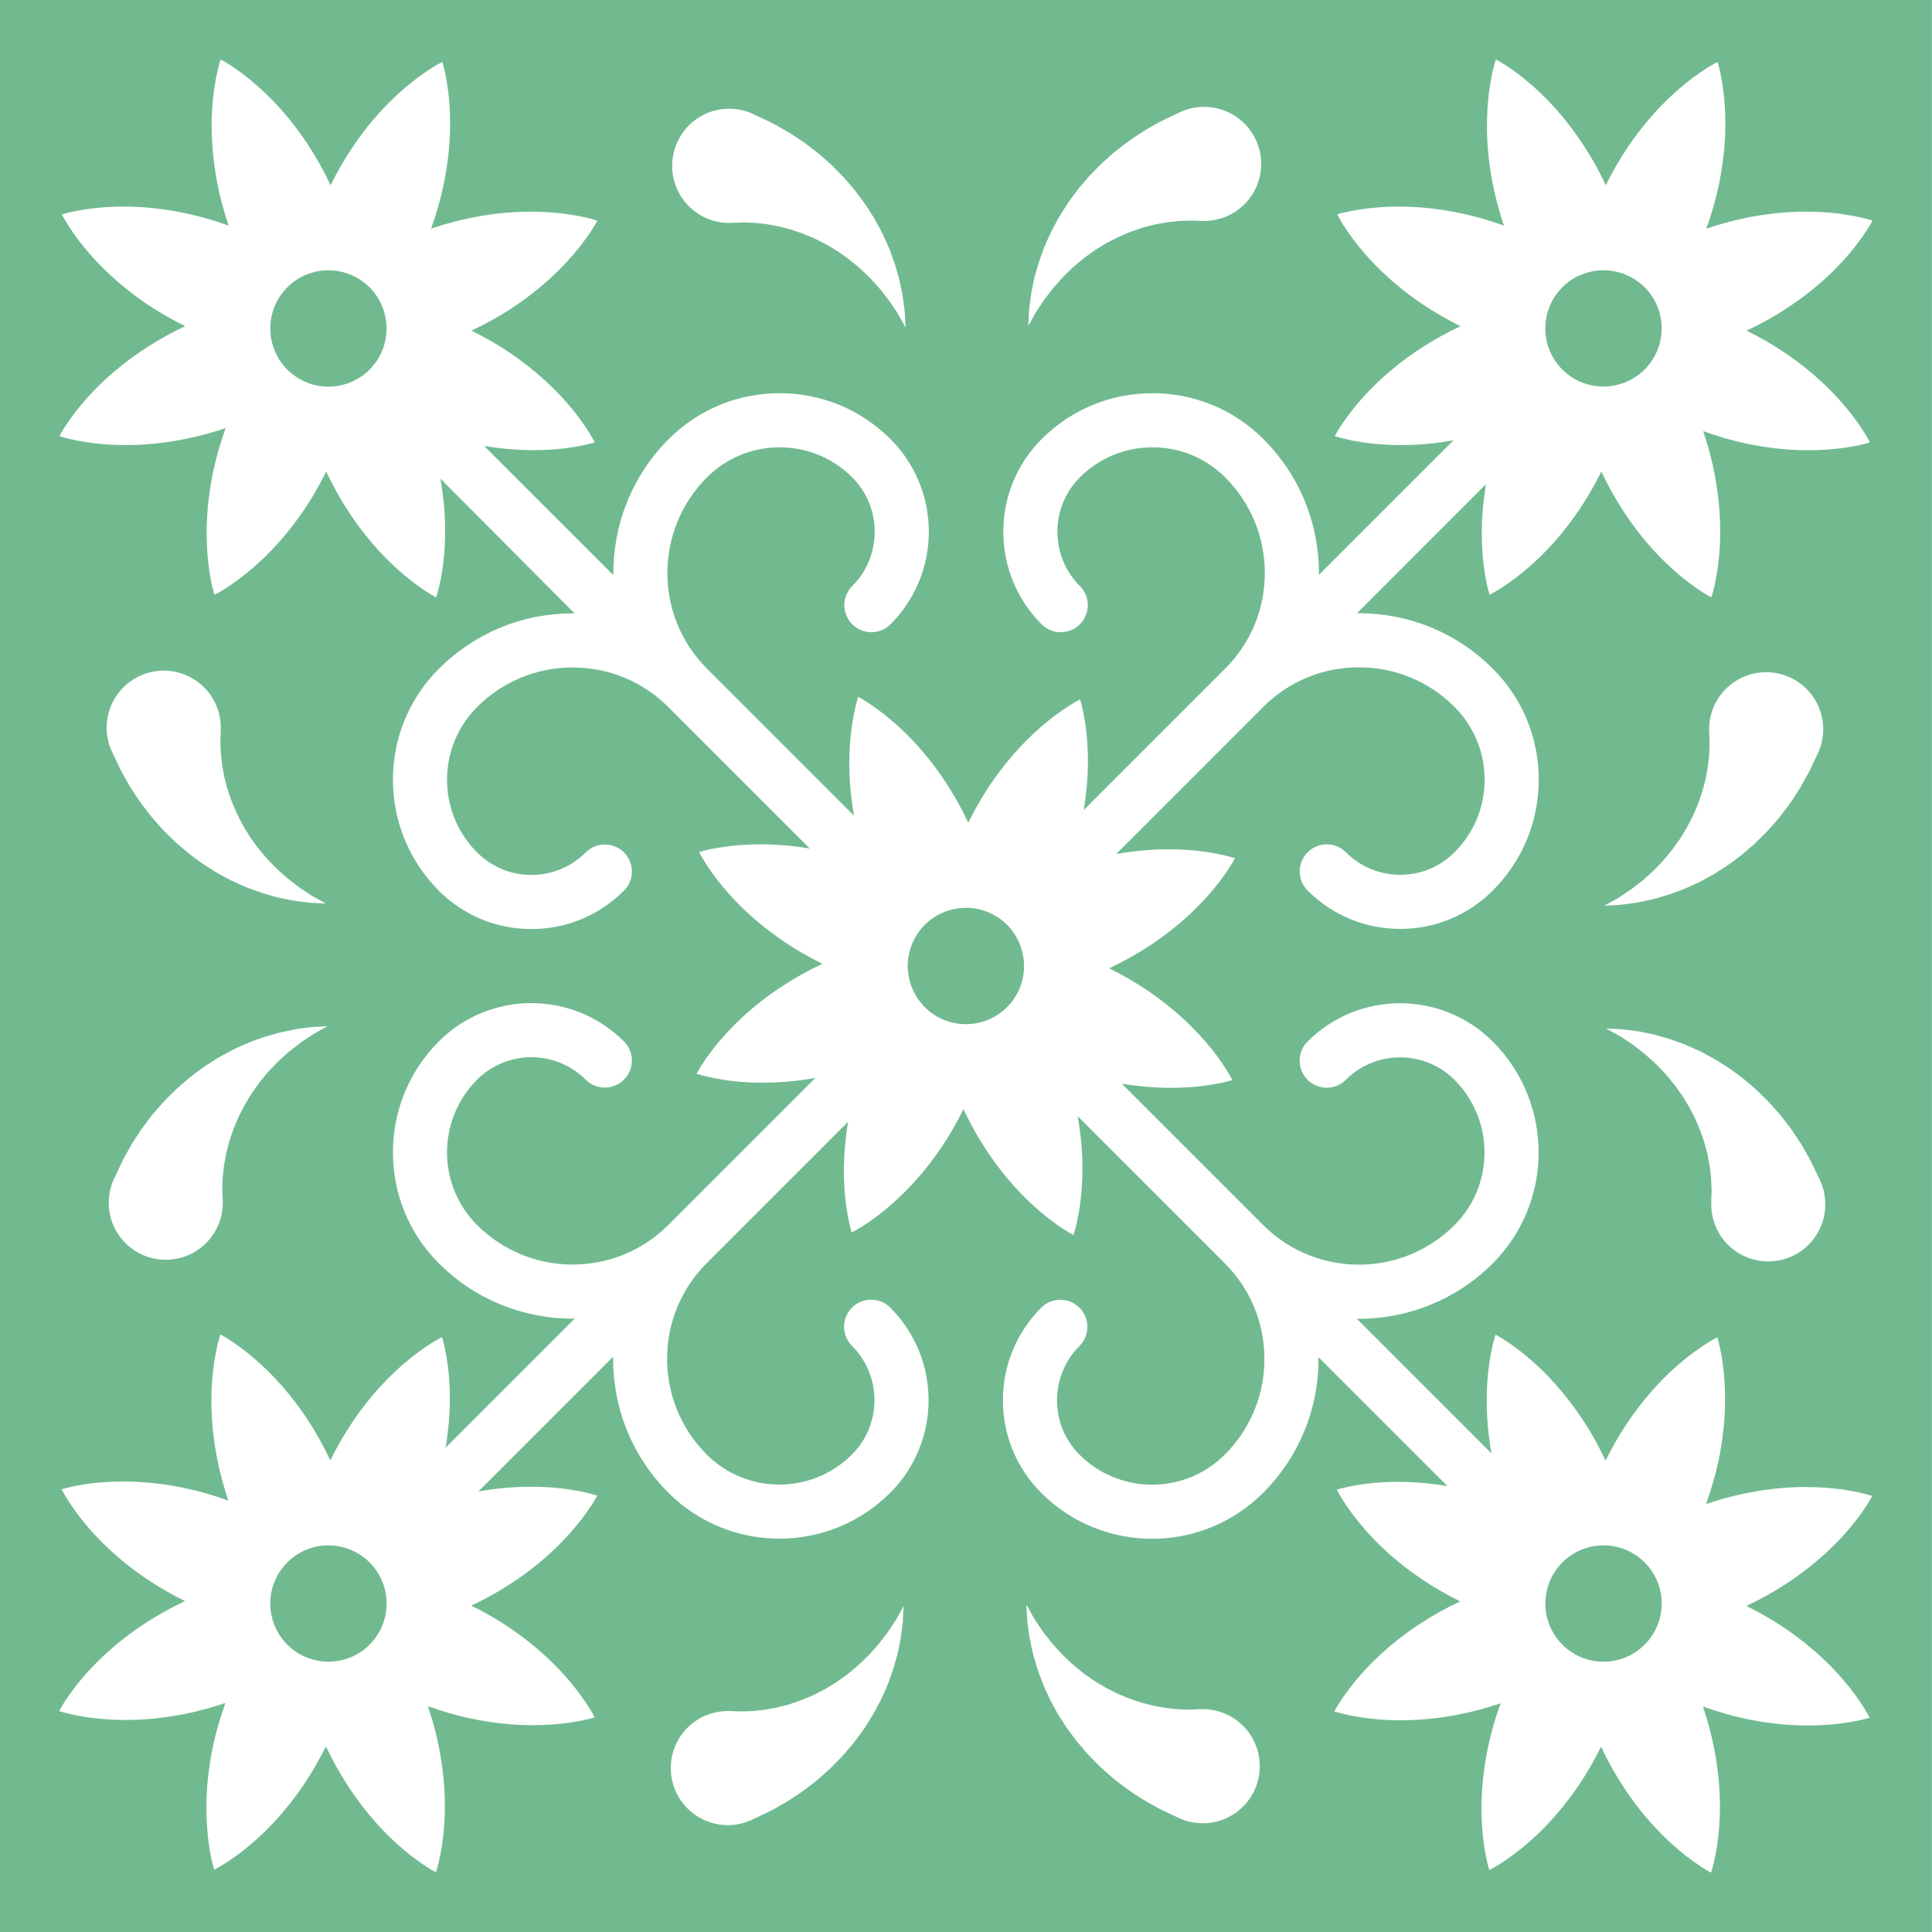 <?xml version="1.0" encoding="utf-8"?>
<!-- Generator: Adobe Illustrator 27.0.0, SVG Export Plug-In . SVG Version: 6.00 Build 0)  -->
<svg version="1.1" id="Capa_1" xmlns="http://www.w3.org/2000/svg" xmlns:xlink="http://www.w3.org/1999/xlink" x="0px" y="0px"
	 viewBox="0 0 300 300" style="enable-background:new 0 0 300 300;" xml:space="preserve">
<style type="text/css">
	.st0{fill:#71BA90;}
</style>
<g>
	<path class="st0" d="M158.42,146.76c-1.03-2.69-3.2-4.59-5.74-5.39c-1.7-0.53-3.56-0.56-5.37,0.01c-0.19,0.05-0.37,0.12-0.56,0.19
		c-2.69,1.03-4.59,3.2-5.39,5.74c-0.53,1.7-0.56,3.56,0.01,5.37c0.05,0.19,0.12,0.38,0.19,0.56c1.03,2.68,3.2,4.59,5.74,5.39
		c1.7,0.53,3.56,0.56,5.37-0.01c0.19-0.05,0.37-0.12,0.55-0.19c2.69-1.03,4.59-3.2,5.39-5.74c0.53-1.7,0.56-3.56-0.01-5.37
		C158.56,147.13,158.5,146.95,158.42,146.76z"/>
	<path class="st0" d="M59.43,245.76c-1.03-2.69-3.2-4.59-5.75-5.39c-1.87-0.58-3.95-0.57-5.92,0.19c-4.65,1.79-6.98,7.01-5.19,11.67
		c1.78,4.65,7.01,6.98,11.67,5.2c4.48-1.72,6.79-6.6,5.39-11.12C59.56,246.12,59.5,245.94,59.43,245.76z"/>
	<path class="st0" d="M0,0.01v299.99h299.99V0.01H0z M159.75,49c0.01-0.26,0.03-0.55,0.04-0.86c0.04-0.32,0.08-0.66,0.13-1.02
		c0.05-0.37,0.1-0.77,0.16-1.19c0.01-0.11,0.03-0.21,0.04-0.32c0.02-0.1,0.04-0.21,0.06-0.32c0.04-0.22,0.09-0.44,0.13-0.66
		c0.09-0.46,0.19-0.93,0.29-1.42c0.13-0.48,0.27-0.98,0.42-1.5c0.27-1.05,0.69-2.11,1.1-3.24c0.22-0.56,0.48-1.11,0.74-1.68
		c0.13-0.29,0.26-0.57,0.39-0.86c0.15-0.28,0.3-0.56,0.45-0.84c0.15-0.28,0.31-0.57,0.46-0.85c0.16-0.29,0.31-0.58,0.49-0.85
		c0.35-0.56,0.71-1.12,1.06-1.68c0.36-0.56,0.78-1.08,1.17-1.62c0.2-0.27,0.4-0.54,0.6-0.81c0.22-0.26,0.43-0.51,0.65-0.76
		c0.22-0.26,0.43-0.51,0.65-0.76c0.22-0.25,0.43-0.51,0.67-0.74c0.46-0.47,0.92-0.94,1.38-1.4c0.23-0.24,0.47-0.45,0.7-0.66
		c0.24-0.21,0.48-0.42,0.71-0.63c0.47-0.42,0.93-0.84,1.42-1.19c0.48-0.37,0.95-0.73,1.41-1.08c0.46-0.35,0.93-0.64,1.37-0.94
		c0.45-0.29,0.88-0.58,1.29-0.85c0.43-0.24,0.83-0.48,1.21-0.69c0.39-0.22,0.75-0.42,1.08-0.61c0.34-0.19,0.66-0.33,0.95-0.47
		c1.16-0.55,1.83-0.87,1.83-0.87l0.38-0.18c4.42-2.1,9.7-0.21,11.8,4.21c2.1,4.42,0.21,9.7-4.21,11.8c-1.31,0.62-2.74,0.89-4.1,0.85
		c0,0-0.45-0.02-1.24-0.04c-0.2,0-0.43-0.02-0.67-0.02c-0.24,0.01-0.5,0.02-0.78,0.03c-0.29,0.01-0.59,0.02-0.91,0.03
		c-0.32,0.04-0.65,0.07-1.01,0.11c-0.35,0.05-0.73,0.06-1.11,0.14c-0.38,0.07-0.78,0.15-1.19,0.22c-0.42,0.06-0.83,0.18-1.25,0.29
		c-0.21,0.06-0.43,0.11-0.65,0.17c-0.22,0.06-0.45,0.11-0.66,0.19c-0.44,0.15-0.9,0.3-1.35,0.46c-0.24,0.07-0.46,0.17-0.68,0.27
		c-0.23,0.1-0.46,0.19-0.69,0.29c-0.23,0.1-0.47,0.2-0.7,0.3c-0.23,0.11-0.45,0.23-0.68,0.34c-0.45,0.24-0.93,0.46-1.38,0.72
		c-0.45,0.27-0.9,0.54-1.35,0.82c-0.23,0.13-0.44,0.29-0.65,0.44c-0.21,0.15-0.43,0.31-0.64,0.46c-0.22,0.15-0.43,0.31-0.65,0.46
		c-0.2,0.17-0.4,0.33-0.6,0.5c-0.4,0.33-0.81,0.66-1.19,1c-0.73,0.71-1.5,1.39-2.11,2.12c-0.32,0.36-0.64,0.71-0.94,1.06
		c-0.28,0.36-0.55,0.71-0.81,1.05c-0.13,0.17-0.26,0.34-0.39,0.5c-0.06,0.08-0.13,0.16-0.19,0.24c-0.06,0.08-0.11,0.16-0.16,0.24
		c-0.21,0.33-0.42,0.63-0.61,0.92c-0.19,0.3-0.38,0.58-0.55,0.83c-0.15,0.27-0.29,0.53-0.42,0.75c-0.5,0.91-0.79,1.43-0.79,1.43
		S159.7,50.03,159.75,49z M112.9,16.89c1.45-0.05,2.83,0.24,4.06,0.82l0.41,0.2c0,0,0.67,0.31,1.83,0.86
		c0.29,0.14,0.61,0.28,0.95,0.47c0.33,0.19,0.7,0.39,1.08,0.61c0.38,0.22,0.79,0.45,1.22,0.69c0.42,0.26,0.85,0.55,1.3,0.84
		c0.44,0.3,0.92,0.59,1.37,0.94c0.45,0.35,0.92,0.7,1.41,1.07c0.48,0.35,0.95,0.77,1.42,1.19c0.24,0.21,0.47,0.42,0.71,0.63
		c0.24,0.21,0.48,0.42,0.71,0.66c0.45,0.46,0.91,0.93,1.38,1.4c0.24,0.23,0.45,0.48,0.67,0.74c0.22,0.25,0.43,0.5,0.65,0.76
		c0.21,0.25,0.43,0.51,0.65,0.76c0.21,0.26,0.41,0.54,0.61,0.8c0.4,0.54,0.81,1.06,1.18,1.62c0.36,0.56,0.71,1.12,1.07,1.67
		c0.18,0.27,0.33,0.57,0.49,0.85c0.15,0.28,0.31,0.57,0.46,0.85c0.15,0.28,0.3,0.56,0.45,0.84c0.13,0.29,0.26,0.57,0.4,0.86
		c0.25,0.57,0.52,1.12,0.74,1.68c0.41,1.14,0.84,2.19,1.11,3.24c0.15,0.52,0.3,1.02,0.42,1.5c0.1,0.49,0.2,0.97,0.3,1.42
		c0.05,0.23,0.09,0.45,0.14,0.66c0.02,0.11,0.04,0.21,0.06,0.32c0.01,0.11,0.03,0.21,0.04,0.32c0.06,0.42,0.11,0.81,0.16,1.19
		c0.05,0.37,0.09,0.71,0.13,1.02c0.02,0.31,0.03,0.6,0.05,0.86c0.06,1.04,0.09,1.63,0.09,1.63s-0.29-0.52-0.8-1.43
		c-0.13-0.23-0.27-0.48-0.42-0.75c-0.17-0.26-0.35-0.53-0.55-0.83c-0.19-0.29-0.4-0.6-0.62-0.92c-0.05-0.08-0.11-0.16-0.16-0.24
		c-0.06-0.08-0.13-0.16-0.19-0.24c-0.13-0.16-0.26-0.33-0.39-0.5c-0.26-0.34-0.53-0.69-0.82-1.05c-0.3-0.35-0.62-0.7-0.94-1.05
		c-0.62-0.73-1.39-1.4-2.12-2.11c-0.38-0.34-0.8-0.67-1.2-1c-0.2-0.16-0.4-0.33-0.6-0.49c-0.21-0.15-0.43-0.3-0.65-0.46
		c-0.21-0.15-0.43-0.3-0.64-0.46c-0.22-0.15-0.42-0.31-0.65-0.44c-0.45-0.27-0.9-0.54-1.35-0.81c-0.45-0.26-0.93-0.48-1.38-0.72
		c-0.23-0.11-0.45-0.23-0.68-0.34c-0.24-0.1-0.47-0.2-0.7-0.29c-0.23-0.1-0.46-0.19-0.69-0.29c-0.23-0.1-0.45-0.19-0.68-0.26
		c-0.46-0.15-0.91-0.31-1.35-0.46c-0.21-0.08-0.44-0.13-0.66-0.19c-0.22-0.06-0.44-0.11-0.65-0.17c-0.43-0.11-0.84-0.23-1.26-0.29
		c-0.41-0.07-0.8-0.15-1.19-0.22c-0.38-0.08-0.76-0.09-1.11-0.14c-0.35-0.04-0.69-0.07-1-0.11c-0.32-0.01-0.63-0.02-0.91-0.03
		c-0.28-0.01-0.54-0.02-0.79-0.03c-0.24-0.01-0.47,0.02-0.67,0.02c-0.79,0.03-1.24,0.05-1.24,0.05c-4.89,0.18-9-3.63-9.18-8.52
		C104.2,21.18,108.01,17.07,112.9,16.89z M140.23,251c-0.01,0.26-0.03,0.55-0.04,0.86c-0.04,0.32-0.08,0.66-0.13,1.02
		c-0.05,0.37-0.1,0.77-0.16,1.19c-0.01,0.11-0.03,0.21-0.04,0.32c-0.02,0.1-0.04,0.21-0.06,0.32c-0.04,0.22-0.09,0.44-0.13,0.66
		c-0.09,0.46-0.19,0.93-0.29,1.42c-0.13,0.48-0.27,0.98-0.42,1.5c-0.27,1.05-0.7,2.11-1.1,3.24c-0.22,0.56-0.48,1.11-0.74,1.68
		c-0.13,0.29-0.26,0.57-0.39,0.86c-0.15,0.28-0.3,0.56-0.45,0.84c-0.15,0.28-0.31,0.57-0.46,0.85c-0.16,0.29-0.31,0.58-0.49,0.85
		c-0.35,0.56-0.71,1.12-1.06,1.68c-0.36,0.56-0.78,1.08-1.17,1.62c-0.2,0.27-0.4,0.54-0.61,0.81c-0.22,0.26-0.43,0.51-0.65,0.76
		c-0.22,0.26-0.43,0.51-0.65,0.76c-0.22,0.25-0.43,0.51-0.67,0.74c-0.47,0.47-0.93,0.94-1.38,1.4c-0.23,0.24-0.47,0.45-0.7,0.66
		c-0.24,0.21-0.48,0.42-0.71,0.63c-0.47,0.42-0.93,0.84-1.42,1.19c-0.48,0.37-0.95,0.73-1.4,1.08c-0.46,0.35-0.93,0.64-1.37,0.94
		c-0.45,0.3-0.88,0.58-1.29,0.85c-0.43,0.24-0.83,0.48-1.21,0.69c-0.39,0.22-0.75,0.42-1.08,0.61c-0.34,0.19-0.66,0.33-0.94,0.47
		c-1.16,0.55-1.83,0.87-1.83,0.87l-0.38,0.18c-4.42,2.1-9.7,0.21-11.8-4.21c-2.09-4.42-0.21-9.7,4.21-11.8
		c1.31-0.62,2.74-0.89,4.1-0.85c0,0,0.45,0.02,1.24,0.04c0.2,0,0.43,0.03,0.67,0.02c0.24-0.01,0.5-0.02,0.79-0.03
		c0.29-0.01,0.59-0.02,0.91-0.03c0.32-0.04,0.65-0.07,1-0.11c0.35-0.05,0.73-0.06,1.11-0.14c0.38-0.07,0.78-0.15,1.19-0.22
		c0.42-0.06,0.83-0.18,1.25-0.29c0.22-0.06,0.43-0.11,0.65-0.17c0.22-0.06,0.45-0.11,0.66-0.19c0.44-0.15,0.89-0.3,1.35-0.46
		c0.24-0.07,0.46-0.17,0.68-0.27c0.23-0.1,0.46-0.19,0.69-0.29c0.23-0.1,0.47-0.2,0.7-0.3c0.23-0.11,0.45-0.23,0.68-0.34
		c0.45-0.24,0.93-0.46,1.38-0.72c0.45-0.27,0.9-0.54,1.35-0.82c0.23-0.13,0.44-0.29,0.65-0.44c0.22-0.15,0.43-0.31,0.64-0.46
		c0.22-0.15,0.43-0.31,0.65-0.46c0.2-0.17,0.4-0.33,0.6-0.5c0.4-0.33,0.81-0.66,1.19-1c0.73-0.71,1.5-1.39,2.11-2.12
		c0.32-0.36,0.64-0.71,0.94-1.06c0.28-0.36,0.55-0.71,0.81-1.05c0.13-0.17,0.26-0.34,0.39-0.5c0.06-0.08,0.13-0.16,0.19-0.24
		c0.05-0.08,0.11-0.16,0.16-0.24c0.22-0.33,0.42-0.63,0.61-0.92c0.2-0.3,0.38-0.58,0.55-0.83c0.15-0.27,0.29-0.53,0.42-0.75
		c0.5-0.91,0.79-1.43,0.79-1.43S140.29,249.97,140.23,251z M187.09,283.11c-1.45,0.05-2.83-0.24-4.06-0.82l-0.41-0.2
		c0,0-0.67-0.31-1.83-0.86c-0.29-0.14-0.61-0.28-0.95-0.47c-0.33-0.19-0.7-0.39-1.08-0.61c-0.38-0.22-0.79-0.45-1.22-0.69
		c-0.42-0.26-0.85-0.55-1.3-0.84c-0.44-0.3-0.92-0.59-1.37-0.94c-0.46-0.35-0.92-0.71-1.41-1.07c-0.48-0.35-0.95-0.77-1.42-1.19
		c-0.24-0.21-0.47-0.42-0.71-0.63c-0.24-0.21-0.48-0.42-0.71-0.66c-0.45-0.46-0.91-0.93-1.38-1.4c-0.24-0.23-0.45-0.48-0.67-0.74
		c-0.22-0.25-0.43-0.5-0.65-0.76c-0.21-0.25-0.43-0.51-0.65-0.76c-0.21-0.26-0.41-0.54-0.61-0.8c-0.4-0.54-0.81-1.06-1.18-1.62
		c-0.36-0.56-0.71-1.12-1.07-1.67c-0.18-0.27-0.33-0.56-0.49-0.85c-0.16-0.28-0.31-0.57-0.46-0.85c-0.15-0.28-0.3-0.56-0.45-0.84
		c-0.13-0.29-0.26-0.57-0.39-0.86c-0.26-0.57-0.52-1.12-0.74-1.68c-0.41-1.14-0.84-2.19-1.11-3.24c-0.15-0.52-0.3-1.02-0.42-1.5
		c-0.1-0.49-0.2-0.97-0.3-1.42c-0.05-0.23-0.09-0.45-0.14-0.66c-0.02-0.11-0.04-0.21-0.06-0.32c-0.02-0.11-0.03-0.21-0.05-0.32
		c-0.06-0.42-0.11-0.81-0.16-1.19c-0.05-0.37-0.09-0.71-0.13-1.02c-0.02-0.31-0.03-0.6-0.05-0.86c-0.06-1.04-0.09-1.63-0.09-1.63
		s0.29,0.52,0.79,1.43c0.13,0.23,0.27,0.48,0.42,0.75c0.17,0.26,0.35,0.53,0.55,0.83c0.19,0.29,0.4,0.6,0.62,0.92
		c0.05,0.08,0.11,0.16,0.16,0.24c0.06,0.08,0.12,0.16,0.19,0.24c0.13,0.16,0.26,0.33,0.39,0.5c0.26,0.34,0.53,0.69,0.81,1.05
		c0.3,0.35,0.62,0.7,0.94,1.05c0.62,0.73,1.39,1.4,2.12,2.11c0.38,0.34,0.8,0.67,1.2,1c0.2,0.16,0.4,0.33,0.61,0.5
		c0.21,0.15,0.43,0.3,0.65,0.46c0.21,0.15,0.43,0.3,0.64,0.46c0.22,0.15,0.42,0.31,0.65,0.44c0.45,0.27,0.9,0.54,1.35,0.81
		c0.45,0.26,0.93,0.48,1.38,0.72c0.23,0.11,0.45,0.23,0.68,0.34c0.24,0.1,0.47,0.2,0.7,0.29c0.23,0.1,0.46,0.19,0.69,0.29
		c0.23,0.1,0.45,0.19,0.68,0.26c0.46,0.15,0.91,0.31,1.35,0.46c0.21,0.08,0.44,0.13,0.67,0.19c0.22,0.06,0.44,0.11,0.65,0.17
		c0.43,0.11,0.84,0.23,1.26,0.29c0.41,0.07,0.8,0.15,1.19,0.22c0.38,0.08,0.76,0.09,1.11,0.14c0.35,0.04,0.69,0.07,1,0.11
		c0.32,0.01,0.63,0.02,0.91,0.03c0.28,0.01,0.54,0.02,0.79,0.03c0.24,0.01,0.47-0.02,0.67-0.02c0.79-0.03,1.24-0.05,1.24-0.05
		c4.89-0.18,9,3.63,9.18,8.52C195.79,278.82,191.98,282.93,187.09,283.11z M277.18,54.8c2.75,1.85,5.17,3.91,7.15,5.91
		c1.97,2.01,3.5,3.97,4.51,5.46c1.02,1.49,1.52,2.53,1.52,2.53s-1.1,0.36-2.88,0.66c-1.78,0.31-4.25,0.57-7.06,0.55
		c-2.82-0.02-5.98-0.34-9.22-1.03c-2.23-0.46-4.49-1.13-6.73-1.93c0.74,2.22,1.35,4.45,1.77,6.66c0.63,3.25,0.89,6.42,0.87,9.24
		c-0.02,2.81-0.33,5.28-0.67,7.05c-0.33,1.77-0.71,2.86-0.71,2.86s-1.03-0.52-2.5-1.57c-1.48-1.04-3.41-2.6-5.38-4.61
		c-1.98-2-3.99-4.46-5.79-7.24c-1.26-1.91-2.39-3.97-3.41-6.12c-1.04,2.1-2.19,4.11-3.45,5.96c-1.85,2.74-3.9,5.17-5.91,7.14
		c-2.01,1.97-3.97,3.5-5.46,4.51c-1.49,1.02-2.53,1.52-2.53,1.52s-0.36-1.09-0.66-2.87c-0.32-1.79-0.57-4.25-0.55-7.07
		c0.02-2.24,0.23-4.69,0.65-7.23L210.7,95.23c0.1,0,0.21-0.01,0.31-0.01c7.85,0,15.24,3.06,20.79,8.61
		c4.6,4.6,7.13,10.72,7.13,17.23c0,6.51-2.53,12.62-7.13,17.22c-3.84,3.84-8.94,5.96-14.37,5.96c-5.43,0-10.54-2.11-14.38-5.96
		c-1.64-1.64-1.64-4.3,0-5.94c1.64-1.64,4.3-1.64,5.94,0c2.25,2.25,5.25,3.5,8.44,3.5c3.18,0,6.18-1.24,8.43-3.5
		c3.02-3.02,4.67-7.02,4.67-11.28c0-4.26-1.66-8.27-4.67-11.29c-3.97-3.97-9.24-6.15-14.85-6.15c-5.61,0-10.88,2.18-14.85,6.15
		l-22.85,22.85c3.01-0.54,5.92-0.77,8.54-0.74c2.81,0.03,5.28,0.33,7.05,0.68c1.77,0.33,2.86,0.71,2.86,0.71s-0.52,1.03-1.56,2.5
		c-1.04,1.48-2.6,3.41-4.61,5.39c-2,1.97-4.46,3.98-7.24,5.79c-1.91,1.25-3.97,2.39-6.12,3.41c2.1,1.04,4.11,2.19,5.96,3.45
		c2.74,1.85,5.17,3.91,7.14,5.92c1.97,2.01,3.5,3.96,4.51,5.46c1.02,1.49,1.52,2.52,1.52,2.52s-1.09,0.36-2.87,0.66
		c-1.78,0.31-4.25,0.57-7.07,0.55c-2.23-0.02-4.69-0.23-7.23-0.65l21.98,21.98c8.19,8.17,21.5,8.17,29.68-0.01
		c6.22-6.22,6.22-16.34,0-22.57c-4.65-4.65-12.22-4.65-16.87,0c-1.64,1.64-4.3,1.64-5.94,0c-1.64-1.64-1.64-4.3,0-5.94
		c7.93-7.93,20.82-7.93,28.75,0c9.5,9.5,9.5,24.95,0,34.45c-5.73,5.73-13.26,8.6-20.79,8.6c-0.11,0-0.21-0.01-0.32-0.01l20.92,20.92
		c-0.54-3.01-0.77-5.92-0.74-8.53c0.02-2.82,0.32-5.28,0.67-7.05c0.33-1.77,0.71-2.86,0.71-2.86s1.03,0.52,2.5,1.57
		c1.48,1.04,3.41,2.6,5.38,4.61s3.98,4.47,5.79,7.25c1.25,1.91,2.39,3.97,3.4,6.12c1.04-2.09,2.19-4.11,3.45-5.96
		c1.86-2.75,3.91-5.17,5.92-7.15c2.01-1.97,3.97-3.5,5.46-4.51c1.49-1.02,2.52-1.52,2.52-1.52s0.36,1.1,0.66,2.88
		c0.31,1.78,0.57,4.25,0.55,7.06c-0.02,2.81-0.34,5.98-1.02,9.22c-0.47,2.23-1.13,4.49-1.93,6.72c2.22-0.74,4.46-1.35,6.66-1.77
		c3.25-0.63,6.42-0.9,9.23-0.86c2.81,0.02,5.28,0.33,7.05,0.67c1.77,0.34,2.86,0.71,2.86,0.71s-0.52,1.03-1.56,2.5
		c-1.04,1.49-2.6,3.41-4.61,5.38c-2.01,1.97-4.47,3.99-7.25,5.79c-1.91,1.25-3.97,2.39-6.12,3.41c2.09,1.04,4.11,2.19,5.96,3.45
		c2.75,1.86,5.17,3.91,7.15,5.92c1.97,2.01,3.5,3.97,4.51,5.46c1.02,1.49,1.52,2.52,1.52,2.52s-1.1,0.36-2.88,0.66
		c-1.78,0.32-4.25,0.57-7.06,0.55c-2.82-0.02-5.98-0.33-9.22-1.02c-2.23-0.46-4.49-1.13-6.73-1.93c0.74,2.21,1.35,4.45,1.77,6.66
		c0.63,3.25,0.89,6.42,0.87,9.23c-0.02,2.82-0.33,5.27-0.67,7.05c-0.33,1.77-0.71,2.86-0.71,2.86s-1.03-0.52-2.5-1.57
		c-1.48-1.04-3.41-2.6-5.38-4.61c-1.98-2.01-3.99-4.47-5.79-7.25c-1.26-1.91-2.39-3.97-3.41-6.12c-1.04,2.09-2.19,4.11-3.45,5.96
		c-1.85,2.75-3.9,5.17-5.91,7.15c-2.01,1.97-3.97,3.5-5.46,4.51c-1.49,1.02-2.53,1.52-2.53,1.52s-0.36-1.1-0.66-2.88
		c-0.32-1.78-0.57-4.25-0.55-7.06c0.02-2.82,0.34-5.98,1.03-9.22c0.46-2.23,1.13-4.49,1.93-6.72c-2.21,0.74-4.45,1.35-6.66,1.77
		c-3.25,0.63-6.42,0.89-9.24,0.86c-2.82-0.02-5.28-0.33-7.05-0.67c-1.77-0.34-2.86-0.71-2.86-0.71s0.52-1.03,1.57-2.5
		c1.04-1.49,2.6-3.41,4.6-5.38c2-1.97,4.46-3.99,7.24-5.79c1.91-1.25,3.97-2.39,6.12-3.41c-2.09-1.04-4.11-2.19-5.96-3.45
		c-2.75-1.85-5.17-3.9-7.15-5.91c-1.97-2.01-3.5-3.97-4.51-5.46c-1.02-1.49-1.52-2.53-1.52-2.53s1.1-0.36,2.87-0.66
		c1.79-0.32,4.25-0.57,7.07-0.55c2.23,0.02,4.68,0.23,7.22,0.65l-20.02-20.02c0,0.1,0.01,0.2,0.01,0.3c0,7.85-3.06,15.23-8.61,20.78
		c-4.75,4.75-10.99,7.13-17.23,7.13s-12.48-2.38-17.22-7.13c-7.93-7.93-7.93-20.82,0-28.75c1.64-1.64,4.3-1.64,5.94,0
		c1.64,1.64,1.64,4.3,0,5.94c-4.65,4.65-4.65,12.22,0,16.87c6.22,6.23,16.34,6.23,22.57,0c3.97-3.97,6.15-9.24,6.15-14.85
		s-2.18-10.87-6.14-14.84l-22.86-22.86c0.54,3.01,0.77,5.93,0.74,8.54c-0.03,2.81-0.33,5.28-0.68,7.05
		c-0.33,1.77-0.71,2.86-0.71,2.86s-1.02-0.52-2.5-1.56c-1.48-1.04-3.41-2.6-5.39-4.61c-1.97-2.01-3.98-4.47-5.79-7.25
		c-1.25-1.91-2.39-3.97-3.4-6.12c-1.04,2.1-2.19,4.11-3.45,5.96c-1.85,2.75-3.91,5.17-5.92,7.15c-2.01,1.97-3.96,3.5-5.46,4.51
		c-1.49,1.02-2.53,1.52-2.53,1.52s-0.36-1.1-0.66-2.88c-0.31-1.78-0.57-4.25-0.55-7.06c0.02-2.24,0.23-4.7,0.65-7.24l-21.97,21.97
		c-8.18,8.19-8.18,21.5,0.01,29.69c6.22,6.23,16.35,6.23,22.57,0c4.65-4.65,4.65-12.21,0-16.87c-1.64-1.64-1.64-4.3,0-5.94
		c1.64-1.64,4.3-1.64,5.94,0c7.93,7.93,7.93,20.82,0,28.75c-4.74,4.75-10.98,7.13-17.22,7.13c-6.24,0-12.48-2.38-17.23-7.13
		c-5.81-5.81-8.67-13.47-8.59-21.11l-20.92,20.92c3.01-0.54,5.92-0.77,8.54-0.74c2.81,0.02,5.28,0.33,7.05,0.67
		c1.77,0.34,2.86,0.71,2.86,0.71s-0.52,1.03-1.57,2.5c-1.04,1.49-2.6,3.41-4.61,5.38c-2,1.97-4.46,3.99-7.24,5.79
		c-1.91,1.25-3.97,2.39-6.12,3.41c2.09,1.04,4.11,2.19,5.96,3.45c2.75,1.86,5.17,3.91,7.15,5.92c1.97,2.01,3.5,3.97,4.51,5.46
		c1.02,1.49,1.52,2.52,1.52,2.52s-1.1,0.36-2.87,0.66c-1.78,0.32-4.25,0.57-7.07,0.55c-2.81-0.02-5.98-0.33-9.22-1.02
		c-2.24-0.46-4.5-1.13-6.73-1.93c0.75,2.21,1.35,4.45,1.77,6.66c0.63,3.25,0.89,6.42,0.87,9.23c-0.03,2.82-0.33,5.27-0.68,7.05
		c-0.33,1.77-0.71,2.86-0.71,2.86s-1.03-0.52-2.5-1.57c-1.48-1.04-3.41-2.6-5.38-4.61c-1.97-2.01-3.98-4.47-5.79-7.25
		c-1.25-1.91-2.39-3.97-3.41-6.12c-1.04,2.09-2.19,4.11-3.45,5.96c-1.86,2.75-3.91,5.17-5.92,7.15c-2.01,1.97-3.96,3.5-5.46,4.51
		c-1.49,1.02-2.52,1.52-2.52,1.52s-0.36-1.1-0.66-2.88c-0.31-1.78-0.57-4.25-0.55-7.06c0.02-2.82,0.34-5.98,1.02-9.22
		c0.47-2.23,1.13-4.49,1.93-6.72c-2.22,0.74-4.46,1.35-6.66,1.77c-3.25,0.63-6.42,0.89-9.24,0.86c-2.81-0.02-5.27-0.33-7.05-0.67
		c-1.77-0.34-2.86-0.71-2.86-0.71s0.52-1.03,1.56-2.5c1.04-1.49,2.6-3.41,4.6-5.38c2.01-1.97,4.47-3.99,7.25-5.79
		c1.91-1.25,3.97-2.39,6.12-3.41c-2.09-1.04-4.11-2.19-5.96-3.45c-2.75-1.85-5.17-3.9-7.15-5.91c-1.97-2.01-3.5-3.97-4.51-5.46
		c-1.02-1.49-1.52-2.53-1.52-2.53s1.1-0.36,2.88-0.66c1.78-0.32,4.25-0.57,7.06-0.55c2.82,0.02,5.98,0.34,9.22,1.03
		c2.23,0.46,4.5,1.13,6.72,1.93c-0.74-2.21-1.35-4.45-1.77-6.66c-0.63-3.25-0.89-6.42-0.86-9.23c0.02-2.82,0.33-5.28,0.68-7.05
		c0.33-1.77,0.71-2.86,0.71-2.86s1.03,0.52,2.5,1.57c1.48,1.04,3.4,2.6,5.38,4.61c1.98,2.01,3.99,4.47,5.79,7.25
		c1.25,1.91,2.39,3.97,3.4,6.12c1.04-2.09,2.19-4.11,3.45-5.96c1.85-2.75,3.9-5.17,5.91-7.15c2.01-1.97,3.97-3.5,5.46-4.51
		c1.49-1.02,2.53-1.52,2.53-1.52s0.36,1.1,0.66,2.88c0.32,1.78,0.58,4.25,0.55,7.06c-0.02,2.24-0.23,4.69-0.65,7.23l20.04-20.04
		c-0.11,0-0.21,0.01-0.32,0.01c-7.52,0-15.05-2.86-20.78-8.6c-9.5-9.5-9.5-24.95,0-34.45c7.93-7.93,20.82-7.93,28.75,0
		c1.64,1.64,1.64,4.3,0,5.94c-1.64,1.64-4.3,1.64-5.94,0c-4.65-4.65-12.21-4.65-16.87,0c-6.22,6.23-6.22,16.35,0,22.57
		c4.09,4.09,9.47,6.14,14.85,6.14c5.37,0,10.75-2.05,14.84-6.14l22.84-22.84c-3,0.54-5.92,0.76-8.53,0.74
		c-2.81-0.02-5.28-0.33-7.05-0.68c-1.77-0.33-2.86-0.71-2.86-0.71s0.52-1.03,1.56-2.5c1.04-1.48,2.6-3.41,4.61-5.38
		c2-1.98,4.46-3.99,7.24-5.79c1.91-1.25,3.97-2.39,6.12-3.4c-2.09-1.04-4.11-2.19-5.96-3.45c-2.74-1.85-5.17-3.91-7.14-5.91
		c-1.97-2.01-3.5-3.97-4.51-5.46c-1.02-1.49-1.52-2.53-1.52-2.53s1.09-0.36,2.87-0.66c1.79-0.31,4.25-0.57,7.07-0.55
		c2.24,0.02,4.69,0.23,7.23,0.65l-21.97-21.97c-3.97-3.96-9.23-6.14-14.85-6.14c-5.6,0-10.88,2.18-14.84,6.15
		c-6.22,6.23-6.22,16.35,0,22.57c2.25,2.25,5.25,3.5,8.43,3.5c3.19,0,6.18-1.24,8.44-3.5c1.64-1.64,4.3-1.64,5.94,0
		c1.64,1.64,1.64,4.3,0,5.94c-3.84,3.84-8.94,5.96-14.38,5.96c-5.43,0-10.53-2.11-14.37-5.96c-9.5-9.5-9.5-24.95,0-34.45
		c5.56-5.55,12.93-8.61,20.78-8.61c0.1,0,0.21,0.01,0.31,0.01L68.38,74.32c0.54,3.01,0.77,5.92,0.74,8.54
		c-0.03,2.81-0.33,5.28-0.68,7.05c-0.33,1.77-0.71,2.86-0.71,2.86s-1.03-0.52-2.5-1.57c-1.48-1.04-3.41-2.6-5.38-4.61
		c-1.97-2-3.98-4.46-5.79-7.24c-1.25-1.91-2.39-3.97-3.41-6.12c-1.04,2.1-2.19,4.11-3.45,5.96c-1.86,2.74-3.91,5.17-5.92,7.14
		c-2.01,1.97-3.96,3.5-5.46,4.51c-1.49,1.02-2.52,1.52-2.52,1.52s-0.36-1.09-0.66-2.87c-0.31-1.79-0.57-4.25-0.55-7.07
		c0.02-2.81,0.34-5.98,1.02-9.22c0.47-2.24,1.13-4.5,1.93-6.73c-2.22,0.75-4.46,1.35-6.66,1.77c-3.25,0.63-6.42,0.9-9.24,0.87
		c-2.81-0.03-5.27-0.33-7.05-0.68c-1.77-0.34-2.86-0.71-2.86-0.71s0.52-1.03,1.56-2.5c1.04-1.48,2.6-3.41,4.6-5.38
		c2.01-1.97,4.47-3.98,7.25-5.79c1.91-1.25,3.97-2.39,6.12-3.4c-2.09-1.04-4.11-2.19-5.96-3.45c-2.75-1.85-5.17-3.91-7.15-5.92
		c-1.97-2.01-3.5-3.96-4.51-5.46c-1.02-1.49-1.52-2.53-1.52-2.53s1.1-0.36,2.88-0.66c1.78-0.31,4.25-0.57,7.06-0.55
		c2.82,0.02,5.98,0.34,9.22,1.03c2.23,0.46,4.5,1.12,6.72,1.92c-0.74-2.22-1.35-4.45-1.77-6.66c-0.63-3.25-0.89-6.42-0.86-9.23
		c0.02-2.81,0.33-5.27,0.68-7.05c0.33-1.77,0.71-2.86,0.71-2.86s1.03,0.52,2.5,1.56c1.48,1.04,3.4,2.6,5.38,4.6
		c1.98,2.01,3.99,4.47,5.79,7.25c1.25,1.91,2.39,3.97,3.4,6.12c1.04-2.1,2.19-4.11,3.45-5.96c1.85-2.75,3.9-5.17,5.91-7.15
		c2.01-1.97,3.97-3.5,5.46-4.51c1.49-1.02,2.53-1.52,2.53-1.52s0.36,1.09,0.66,2.87c0.32,1.78,0.58,4.25,0.55,7.07
		c-0.02,2.81-0.34,5.98-1.03,9.22c-0.46,2.23-1.13,4.5-1.92,6.72c2.22-0.74,4.45-1.35,6.66-1.77c3.25-0.63,6.42-0.89,9.24-0.86
		c2.81,0.02,5.28,0.33,7.05,0.68c1.77,0.33,2.86,0.71,2.86,0.71s-0.52,1.02-1.57,2.5c-1.04,1.48-2.6,3.41-4.61,5.39
		c-2,1.97-4.46,3.98-7.24,5.79c-1.91,1.25-3.97,2.39-6.12,3.4c2.09,1.04,4.11,2.19,5.96,3.45c2.75,1.85,5.17,3.91,7.15,5.91
		c1.97,2.01,3.5,3.97,4.51,5.46c1.02,1.49,1.52,2.53,1.52,2.53s-1.1,0.36-2.87,0.66c-1.78,0.31-4.25,0.57-7.07,0.55
		c-2.24-0.02-4.69-0.23-7.23-0.65L95.24,89.3c-0.08-7.63,2.78-15.3,8.59-21.11c4.6-4.6,10.72-7.13,17.23-7.13
		c6.51,0,12.62,2.53,17.22,7.13c7.93,7.93,7.93,20.82,0,28.75c-1.64,1.64-4.3,1.64-5.94,0c-1.64-1.64-1.64-4.3,0-5.94
		c4.65-4.65,4.65-12.21,0-16.87c-3.02-3.02-7.02-4.67-11.28-4.67c-4.26,0-8.27,1.66-11.29,4.67c-8.18,8.18-8.19,21.5-0.01,29.68
		l22.86,22.86c-0.54-3.01-0.77-5.92-0.74-8.54c0.03-2.81,0.33-5.28,0.68-7.05c0.33-1.77,0.71-2.86,0.71-2.86s1.03,0.52,2.5,1.57
		c1.48,1.04,3.41,2.6,5.39,4.6c1.97,2,3.98,4.46,5.79,7.24c1.25,1.91,2.39,3.97,3.4,6.12c1.04-2.09,2.19-4.11,3.45-5.96
		c1.85-2.74,3.91-5.17,5.92-7.14c2.01-1.97,3.96-3.5,5.46-4.51c1.49-1.02,2.53-1.52,2.53-1.52s0.36,1.1,0.67,2.87
		c0.31,1.79,0.57,4.25,0.55,7.07c-0.02,2.24-0.23,4.69-0.65,7.23l21.97-21.97c3.97-3.97,6.15-9.24,6.15-14.84
		c0-5.61-2.19-10.89-6.15-14.85c-3.02-3.02-7.02-4.67-11.29-4.67c-4.26,0-8.27,1.66-11.28,4.67c-4.65,4.65-4.65,12.22,0,16.87
		c1.64,1.64,1.64,4.3,0,5.94c-1.64,1.64-4.3,1.64-5.94,0c-7.93-7.93-7.93-20.82,0-28.75c4.6-4.6,10.71-7.13,17.22-7.13
		c6.51,0,12.63,2.53,17.23,7.13c5.56,5.56,8.61,12.94,8.61,20.79c0,0.1-0.01,0.2-0.01,0.3l20.91-20.91
		c-3.01,0.54-5.92,0.77-8.53,0.74c-2.82-0.03-5.28-0.33-7.05-0.68c-1.77-0.34-2.86-0.71-2.86-0.71s0.52-1.03,1.57-2.5
		c1.04-1.48,2.6-3.41,4.6-5.38c2-1.97,4.46-3.98,7.24-5.79c1.91-1.25,3.97-2.39,6.12-3.4c-2.09-1.04-4.11-2.19-5.96-3.45
		c-2.75-1.85-5.17-3.91-7.15-5.92c-1.97-2.01-3.5-3.96-4.51-5.46c-1.02-1.49-1.52-2.53-1.52-2.53s1.1-0.36,2.87-0.66
		c1.79-0.31,4.25-0.57,7.07-0.55c2.81,0.02,5.98,0.34,9.22,1.03c2.23,0.46,4.49,1.12,6.72,1.92c-0.75-2.22-1.35-4.45-1.77-6.66
		c-0.63-3.25-0.9-6.42-0.86-9.23c0.02-2.81,0.32-5.27,0.67-7.05c0.33-1.77,0.71-2.86,0.71-2.86s1.03,0.52,2.5,1.56
		c1.48,1.04,3.41,2.6,5.38,4.6c1.97,2.01,3.98,4.47,5.79,7.25c1.25,1.91,2.39,3.97,3.4,6.12c1.04-2.1,2.19-4.11,3.45-5.96
		c1.86-2.75,3.91-5.17,5.92-7.15c2.01-1.97,3.97-3.5,5.46-4.51c1.49-1.02,2.52-1.52,2.52-1.52s0.36,1.09,0.66,2.87
		c0.31,1.78,0.57,4.25,0.55,7.07c-0.02,2.81-0.34,5.98-1.02,9.22c-0.47,2.23-1.13,4.5-1.93,6.72c2.22-0.74,4.46-1.35,6.66-1.77
		c3.25-0.63,6.42-0.89,9.23-0.86c2.81,0.02,5.28,0.33,7.05,0.68c1.77,0.33,2.86,0.71,2.86,0.71s-0.52,1.02-1.56,2.5
		c-1.04,1.48-2.6,3.41-4.61,5.39c-2.01,1.97-4.47,3.98-7.25,5.79c-1.91,1.25-3.97,2.39-6.12,3.4
		C273.32,52.39,275.33,53.53,277.18,54.8z M265.74,184c-0.01-0.29-0.02-0.59-0.03-0.91c-0.04-0.32-0.07-0.65-0.11-1
		c-0.05-0.35-0.06-0.73-0.14-1.11c-0.07-0.38-0.15-0.78-0.22-1.19c-0.06-0.42-0.18-0.83-0.29-1.25c-0.06-0.22-0.11-0.43-0.17-0.65
		c-0.06-0.22-0.11-0.45-0.19-0.66c-0.15-0.44-0.3-0.89-0.46-1.35c-0.07-0.24-0.17-0.46-0.27-0.68c-0.1-0.23-0.19-0.46-0.29-0.69
		c-0.1-0.23-0.2-0.47-0.3-0.7c-0.11-0.23-0.23-0.45-0.34-0.68c-0.24-0.45-0.46-0.93-0.72-1.38c-0.27-0.45-0.55-0.9-0.82-1.35
		c-0.13-0.23-0.29-0.44-0.44-0.65c-0.15-0.22-0.31-0.43-0.46-0.64c-0.15-0.22-0.31-0.43-0.46-0.65c-0.17-0.2-0.33-0.4-0.5-0.6
		c-0.33-0.4-0.66-0.81-1-1.19c-0.71-0.73-1.39-1.5-2.12-2.11c-0.36-0.32-0.71-0.64-1.05-0.94c-0.36-0.28-0.71-0.55-1.05-0.81
		c-0.17-0.13-0.34-0.26-0.5-0.39c-0.08-0.06-0.16-0.13-0.24-0.19c-0.08-0.05-0.16-0.11-0.24-0.16c-0.33-0.22-0.63-0.42-0.92-0.61
		c-0.3-0.2-0.58-0.38-0.83-0.55c-0.27-0.15-0.53-0.29-0.75-0.42c-0.91-0.5-1.43-0.79-1.43-0.79s0.59,0.03,1.63,0.08
		c0.26,0.01,0.55,0.03,0.86,0.04c0.32,0.04,0.66,0.08,1.02,0.13c0.37,0.05,0.77,0.1,1.19,0.16c0.11,0.01,0.21,0.03,0.32,0.04
		c0.11,0.02,0.21,0.04,0.32,0.06c0.22,0.04,0.44,0.09,0.66,0.13c0.45,0.09,0.93,0.19,1.42,0.3c0.48,0.13,0.98,0.27,1.5,0.42
		c1.05,0.27,2.11,0.69,3.24,1.1c0.56,0.22,1.11,0.48,1.68,0.74c0.29,0.13,0.57,0.26,0.86,0.39c0.28,0.15,0.56,0.3,0.84,0.45
		c0.28,0.15,0.57,0.31,0.85,0.46c0.29,0.16,0.58,0.31,0.85,0.49c0.56,0.35,1.12,0.71,1.68,1.06c0.56,0.36,1.08,0.78,1.62,1.17
		c0.27,0.2,0.54,0.4,0.81,0.61c0.26,0.22,0.51,0.43,0.76,0.65c0.26,0.22,0.51,0.43,0.76,0.65c0.25,0.22,0.51,0.43,0.74,0.67
		c0.47,0.47,0.94,0.93,1.4,1.38c0.24,0.23,0.45,0.47,0.66,0.7c0.21,0.24,0.42,0.48,0.63,0.71c0.42,0.47,0.84,0.93,1.19,1.42
		c0.37,0.48,0.73,0.95,1.08,1.4c0.35,0.46,0.64,0.93,0.94,1.37c0.29,0.45,0.58,0.88,0.85,1.29c0.24,0.43,0.48,0.83,0.69,1.21
		c0.22,0.39,0.42,0.75,0.61,1.08c0.18,0.34,0.33,0.66,0.47,0.95c0.55,1.16,0.87,1.83,0.87,1.83l0.18,0.38
		c2.09,4.42,0.21,9.7-4.21,11.8c-4.42,2.09-9.7,0.21-11.8-4.21c-0.62-1.31-0.89-2.74-0.85-4.1c0,0,0.02-0.45,0.04-1.24
		c0-0.2,0.02-0.43,0.02-0.67C265.76,184.54,265.75,184.28,265.74,184z M265.45,114.81c-0.03-0.79-0.05-1.24-0.05-1.24
		c-0.18-4.89,3.63-9,8.52-9.18c4.89-0.18,9,3.63,9.18,8.52c0.05,1.45-0.25,2.83-0.82,4.06l-0.2,0.41c0,0-0.31,0.67-0.86,1.83
		c-0.14,0.29-0.28,0.61-0.47,0.95c-0.19,0.33-0.39,0.7-0.61,1.08c-0.22,0.38-0.45,0.79-0.69,1.22c-0.26,0.42-0.55,0.85-0.84,1.3
		c-0.3,0.44-0.58,0.92-0.94,1.37c-0.35,0.45-0.7,0.92-1.07,1.41c-0.35,0.48-0.77,0.95-1.19,1.42c-0.21,0.23-0.42,0.47-0.63,0.71
		c-0.21,0.24-0.42,0.48-0.66,0.71c-0.46,0.45-0.93,0.91-1.4,1.38c-0.23,0.24-0.48,0.45-0.74,0.67c-0.25,0.22-0.51,0.43-0.76,0.65
		c-0.25,0.21-0.51,0.43-0.76,0.65c-0.26,0.21-0.54,0.41-0.8,0.61c-0.54,0.4-1.06,0.81-1.62,1.18c-0.56,0.36-1.12,0.71-1.67,1.07
		c-0.27,0.18-0.57,0.33-0.85,0.49c-0.29,0.16-0.57,0.31-0.85,0.46c-0.28,0.15-0.56,0.3-0.84,0.45c-0.29,0.13-0.58,0.26-0.86,0.4
		c-0.57,0.25-1.12,0.52-1.68,0.74c-1.14,0.41-2.19,0.84-3.24,1.11c-0.52,0.15-1.02,0.3-1.5,0.42c-0.49,0.1-0.97,0.2-1.42,0.3
		c-0.23,0.05-0.45,0.09-0.66,0.14c-0.11,0.02-0.21,0.04-0.32,0.06c-0.11,0.02-0.21,0.03-0.32,0.05c-0.42,0.06-0.81,0.11-1.19,0.16
		c-0.36,0.05-0.71,0.09-1.02,0.13c-0.31,0.02-0.6,0.03-0.86,0.05c-1.04,0.06-1.63,0.09-1.63,0.09s0.52-0.29,1.43-0.8
		c0.23-0.13,0.48-0.27,0.75-0.42c0.26-0.17,0.53-0.35,0.83-0.55c0.29-0.19,0.6-0.4,0.92-0.62c0.08-0.05,0.16-0.11,0.24-0.16
		c0.08-0.06,0.16-0.13,0.24-0.19c0.16-0.13,0.33-0.26,0.5-0.39c0.33-0.26,0.69-0.53,1.05-0.81c0.35-0.3,0.7-0.62,1.05-0.94
		c0.73-0.62,1.4-1.39,2.11-2.12c0.34-0.38,0.67-0.8,1-1.2c0.16-0.2,0.33-0.4,0.49-0.6c0.15-0.22,0.3-0.43,0.46-0.65
		c0.15-0.21,0.3-0.43,0.46-0.64c0.15-0.22,0.31-0.42,0.44-0.66c0.27-0.45,0.54-0.9,0.81-1.35c0.26-0.45,0.48-0.93,0.72-1.38
		c0.12-0.23,0.23-0.45,0.34-0.68c0.1-0.24,0.2-0.47,0.3-0.7c0.1-0.23,0.19-0.46,0.29-0.69c0.1-0.23,0.19-0.45,0.26-0.68
		c0.15-0.46,0.31-0.91,0.46-1.35c0.08-0.21,0.13-0.44,0.19-0.66c0.06-0.22,0.11-0.44,0.17-0.65c0.11-0.43,0.23-0.84,0.29-1.26
		c0.07-0.41,0.15-0.8,0.22-1.19c0.08-0.38,0.09-0.76,0.14-1.11c0.04-0.35,0.07-0.69,0.11-1c0.01-0.32,0.02-0.63,0.03-0.91
		c0.01-0.28,0.02-0.54,0.03-0.79C265.47,115.23,265.45,115.01,265.45,114.81z M34.25,116c0.01,0.29,0.02,0.59,0.03,0.91
		c0.04,0.32,0.07,0.65,0.11,1c0.05,0.35,0.06,0.73,0.14,1.11c0.07,0.38,0.15,0.78,0.22,1.19c0.06,0.42,0.18,0.83,0.29,1.25
		c0.06,0.22,0.11,0.43,0.17,0.65c0.06,0.22,0.11,0.45,0.19,0.66c0.15,0.44,0.31,0.9,0.46,1.35c0.07,0.24,0.17,0.46,0.27,0.68
		c0.1,0.23,0.19,0.46,0.29,0.69c0.1,0.23,0.2,0.47,0.3,0.7c0.11,0.23,0.23,0.45,0.34,0.68c0.24,0.45,0.46,0.93,0.72,1.38
		c0.27,0.45,0.54,0.9,0.82,1.35c0.13,0.23,0.29,0.44,0.44,0.65c0.15,0.22,0.31,0.43,0.46,0.64c0.15,0.22,0.31,0.43,0.46,0.65
		c0.17,0.2,0.33,0.4,0.5,0.6c0.33,0.4,0.66,0.81,1,1.19c0.71,0.73,1.39,1.5,2.12,2.11c0.36,0.32,0.71,0.64,1.06,0.94
		c0.36,0.28,0.71,0.55,1.05,0.81c0.17,0.13,0.34,0.26,0.5,0.39c0.08,0.06,0.16,0.13,0.24,0.19c0.08,0.05,0.16,0.11,0.24,0.16
		c0.33,0.22,0.63,0.42,0.92,0.61c0.3,0.2,0.58,0.38,0.83,0.55c0.27,0.15,0.53,0.29,0.75,0.42c0.91,0.5,1.43,0.79,1.43,0.79
		s-0.59-0.03-1.63-0.08c-0.26-0.01-0.55-0.03-0.86-0.04c-0.32-0.04-0.66-0.08-1.02-0.13c-0.37-0.05-0.77-0.1-1.19-0.16
		c-0.11-0.01-0.21-0.03-0.32-0.04c-0.1-0.02-0.21-0.04-0.32-0.06c-0.21-0.04-0.44-0.09-0.66-0.13c-0.46-0.09-0.93-0.19-1.42-0.29
		c-0.48-0.13-0.98-0.27-1.5-0.42c-1.05-0.27-2.11-0.69-3.24-1.1c-0.56-0.22-1.11-0.48-1.68-0.74c-0.29-0.13-0.57-0.26-0.86-0.39
		c-0.28-0.15-0.56-0.3-0.84-0.45c-0.28-0.15-0.57-0.31-0.85-0.46c-0.28-0.16-0.58-0.31-0.85-0.49c-0.56-0.35-1.12-0.71-1.68-1.06
		c-0.56-0.36-1.08-0.78-1.62-1.17c-0.27-0.2-0.54-0.4-0.81-0.61c-0.26-0.22-0.51-0.43-0.76-0.65c-0.26-0.22-0.51-0.43-0.76-0.65
		c-0.25-0.22-0.51-0.43-0.74-0.67c-0.47-0.46-0.94-0.92-1.4-1.38c-0.24-0.23-0.45-0.47-0.66-0.7c-0.21-0.24-0.42-0.48-0.63-0.71
		c-0.42-0.47-0.84-0.93-1.19-1.42c-0.37-0.48-0.73-0.95-1.08-1.4c-0.35-0.46-0.64-0.93-0.94-1.37c-0.29-0.45-0.58-0.88-0.85-1.29
		c-0.25-0.43-0.48-0.83-0.69-1.21c-0.22-0.39-0.42-0.75-0.61-1.08c-0.19-0.34-0.33-0.66-0.47-0.95c-0.55-1.16-0.87-1.83-0.87-1.83
		l-0.18-0.38c-2.1-4.42-0.21-9.7,4.21-11.8c4.42-2.09,9.7-0.21,11.8,4.21c0.62,1.31,0.89,2.74,0.85,4.1c0,0-0.02,0.45-0.04,1.24
		c0,0.2-0.02,0.43-0.02,0.67C34.23,115.46,34.24,115.72,34.25,116z M34.54,185.19c0.03,0.79,0.05,1.24,0.05,1.24
		c0.18,4.89-3.63,9-8.52,9.18c-4.89,0.18-9-3.63-9.18-8.52c-0.05-1.45,0.24-2.83,0.82-4.06l0.2-0.41c0,0,0.31-0.67,0.86-1.83
		c0.14-0.29,0.28-0.61,0.47-0.95c0.19-0.33,0.39-0.7,0.6-1.08c0.22-0.38,0.45-0.79,0.69-1.22c0.26-0.42,0.55-0.85,0.84-1.3
		c0.3-0.44,0.59-0.92,0.94-1.37c0.35-0.45,0.71-0.92,1.07-1.41c0.35-0.48,0.77-0.95,1.19-1.42c0.21-0.24,0.42-0.47,0.63-0.71
		c0.21-0.24,0.42-0.48,0.66-0.71c0.46-0.45,0.93-0.91,1.4-1.38c0.23-0.24,0.48-0.45,0.74-0.67c0.25-0.22,0.5-0.43,0.76-0.65
		c0.25-0.21,0.51-0.43,0.76-0.65c0.26-0.21,0.54-0.41,0.8-0.61c0.54-0.4,1.06-0.81,1.62-1.18c0.56-0.36,1.12-0.71,1.67-1.07
		c0.27-0.18,0.57-0.33,0.85-0.49c0.28-0.15,0.57-0.31,0.85-0.46c0.28-0.15,0.56-0.3,0.84-0.45c0.29-0.13,0.58-0.26,0.86-0.4
		c0.57-0.25,1.12-0.52,1.68-0.74c1.14-0.41,2.19-0.84,3.24-1.11c0.52-0.15,1.02-0.3,1.5-0.42c0.49-0.1,0.97-0.2,1.42-0.3
		c0.23-0.05,0.45-0.09,0.66-0.14c0.11-0.02,0.21-0.04,0.32-0.07c0.11-0.02,0.21-0.03,0.32-0.05c0.42-0.06,0.81-0.11,1.19-0.16
		c0.36-0.05,0.71-0.09,1.02-0.13c0.31-0.02,0.6-0.03,0.86-0.05c1.04-0.06,1.63-0.09,1.63-0.09s-0.52,0.29-1.43,0.8
		c-0.23,0.13-0.48,0.27-0.75,0.42c-0.26,0.17-0.53,0.35-0.83,0.55c-0.29,0.19-0.6,0.4-0.92,0.62c-0.08,0.05-0.16,0.11-0.24,0.16
		c-0.08,0.06-0.16,0.13-0.24,0.19c-0.16,0.13-0.33,0.26-0.5,0.39c-0.34,0.26-0.69,0.53-1.05,0.81c-0.35,0.3-0.7,0.62-1.05,0.94
		c-0.73,0.62-1.4,1.39-2.11,2.12c-0.34,0.38-0.67,0.8-1,1.2c-0.16,0.2-0.33,0.4-0.49,0.6c-0.15,0.22-0.3,0.43-0.46,0.65
		c-0.15,0.21-0.3,0.43-0.46,0.64c-0.15,0.22-0.31,0.42-0.44,0.66c-0.27,0.45-0.54,0.9-0.81,1.35c-0.26,0.45-0.48,0.93-0.72,1.38
		c-0.11,0.23-0.23,0.45-0.34,0.68c-0.1,0.24-0.2,0.47-0.29,0.7c-0.1,0.23-0.19,0.46-0.29,0.69c-0.1,0.23-0.19,0.45-0.27,0.68
		c-0.15,0.46-0.31,0.91-0.46,1.35c-0.08,0.22-0.13,0.44-0.19,0.67c-0.06,0.22-0.11,0.44-0.17,0.65c-0.11,0.43-0.23,0.84-0.29,1.26
		c-0.08,0.41-0.15,0.8-0.22,1.19c-0.08,0.38-0.09,0.76-0.14,1.11c-0.04,0.35-0.07,0.69-0.11,1c-0.01,0.32-0.02,0.63-0.03,0.91
		c-0.01,0.28-0.02,0.54-0.03,0.79C34.51,184.77,34.53,184.99,34.54,185.19z"/>
	<path class="st0" d="M245.75,42.57c-4.48,1.71-6.79,6.6-5.39,11.11c0.05,0.19,0.12,0.37,0.19,0.55c1.03,2.69,3.2,4.59,5.75,5.39
		c1.88,0.58,3.95,0.57,5.93-0.2c4.65-1.78,6.98-7.01,5.2-11.67C255.63,43.11,250.41,40.78,245.75,42.57z"/>
	<path class="st0" d="M47.76,42.57c-4.65,1.78-6.98,7.01-5.19,11.67c1.71,4.48,6.6,6.8,11.11,5.39c0.19-0.05,0.37-0.12,0.55-0.19
		c2.69-1.03,4.59-3.2,5.39-5.74c0.58-1.88,0.56-3.95-0.19-5.92C57.64,43.11,52.42,40.78,47.76,42.57z"/>
	<path class="st0" d="M252.23,257.43c4.65-1.79,6.98-7.01,5.2-11.67c-1.72-4.47-6.61-6.79-11.12-5.39
		c-0.19,0.05-0.37,0.12-0.55,0.19c-2.69,1.04-4.59,3.2-5.39,5.75c-0.58,1.87-0.57,3.95,0.19,5.92
		C242.34,256.89,247.57,259.21,252.23,257.43z"/>
</g>
</svg>
